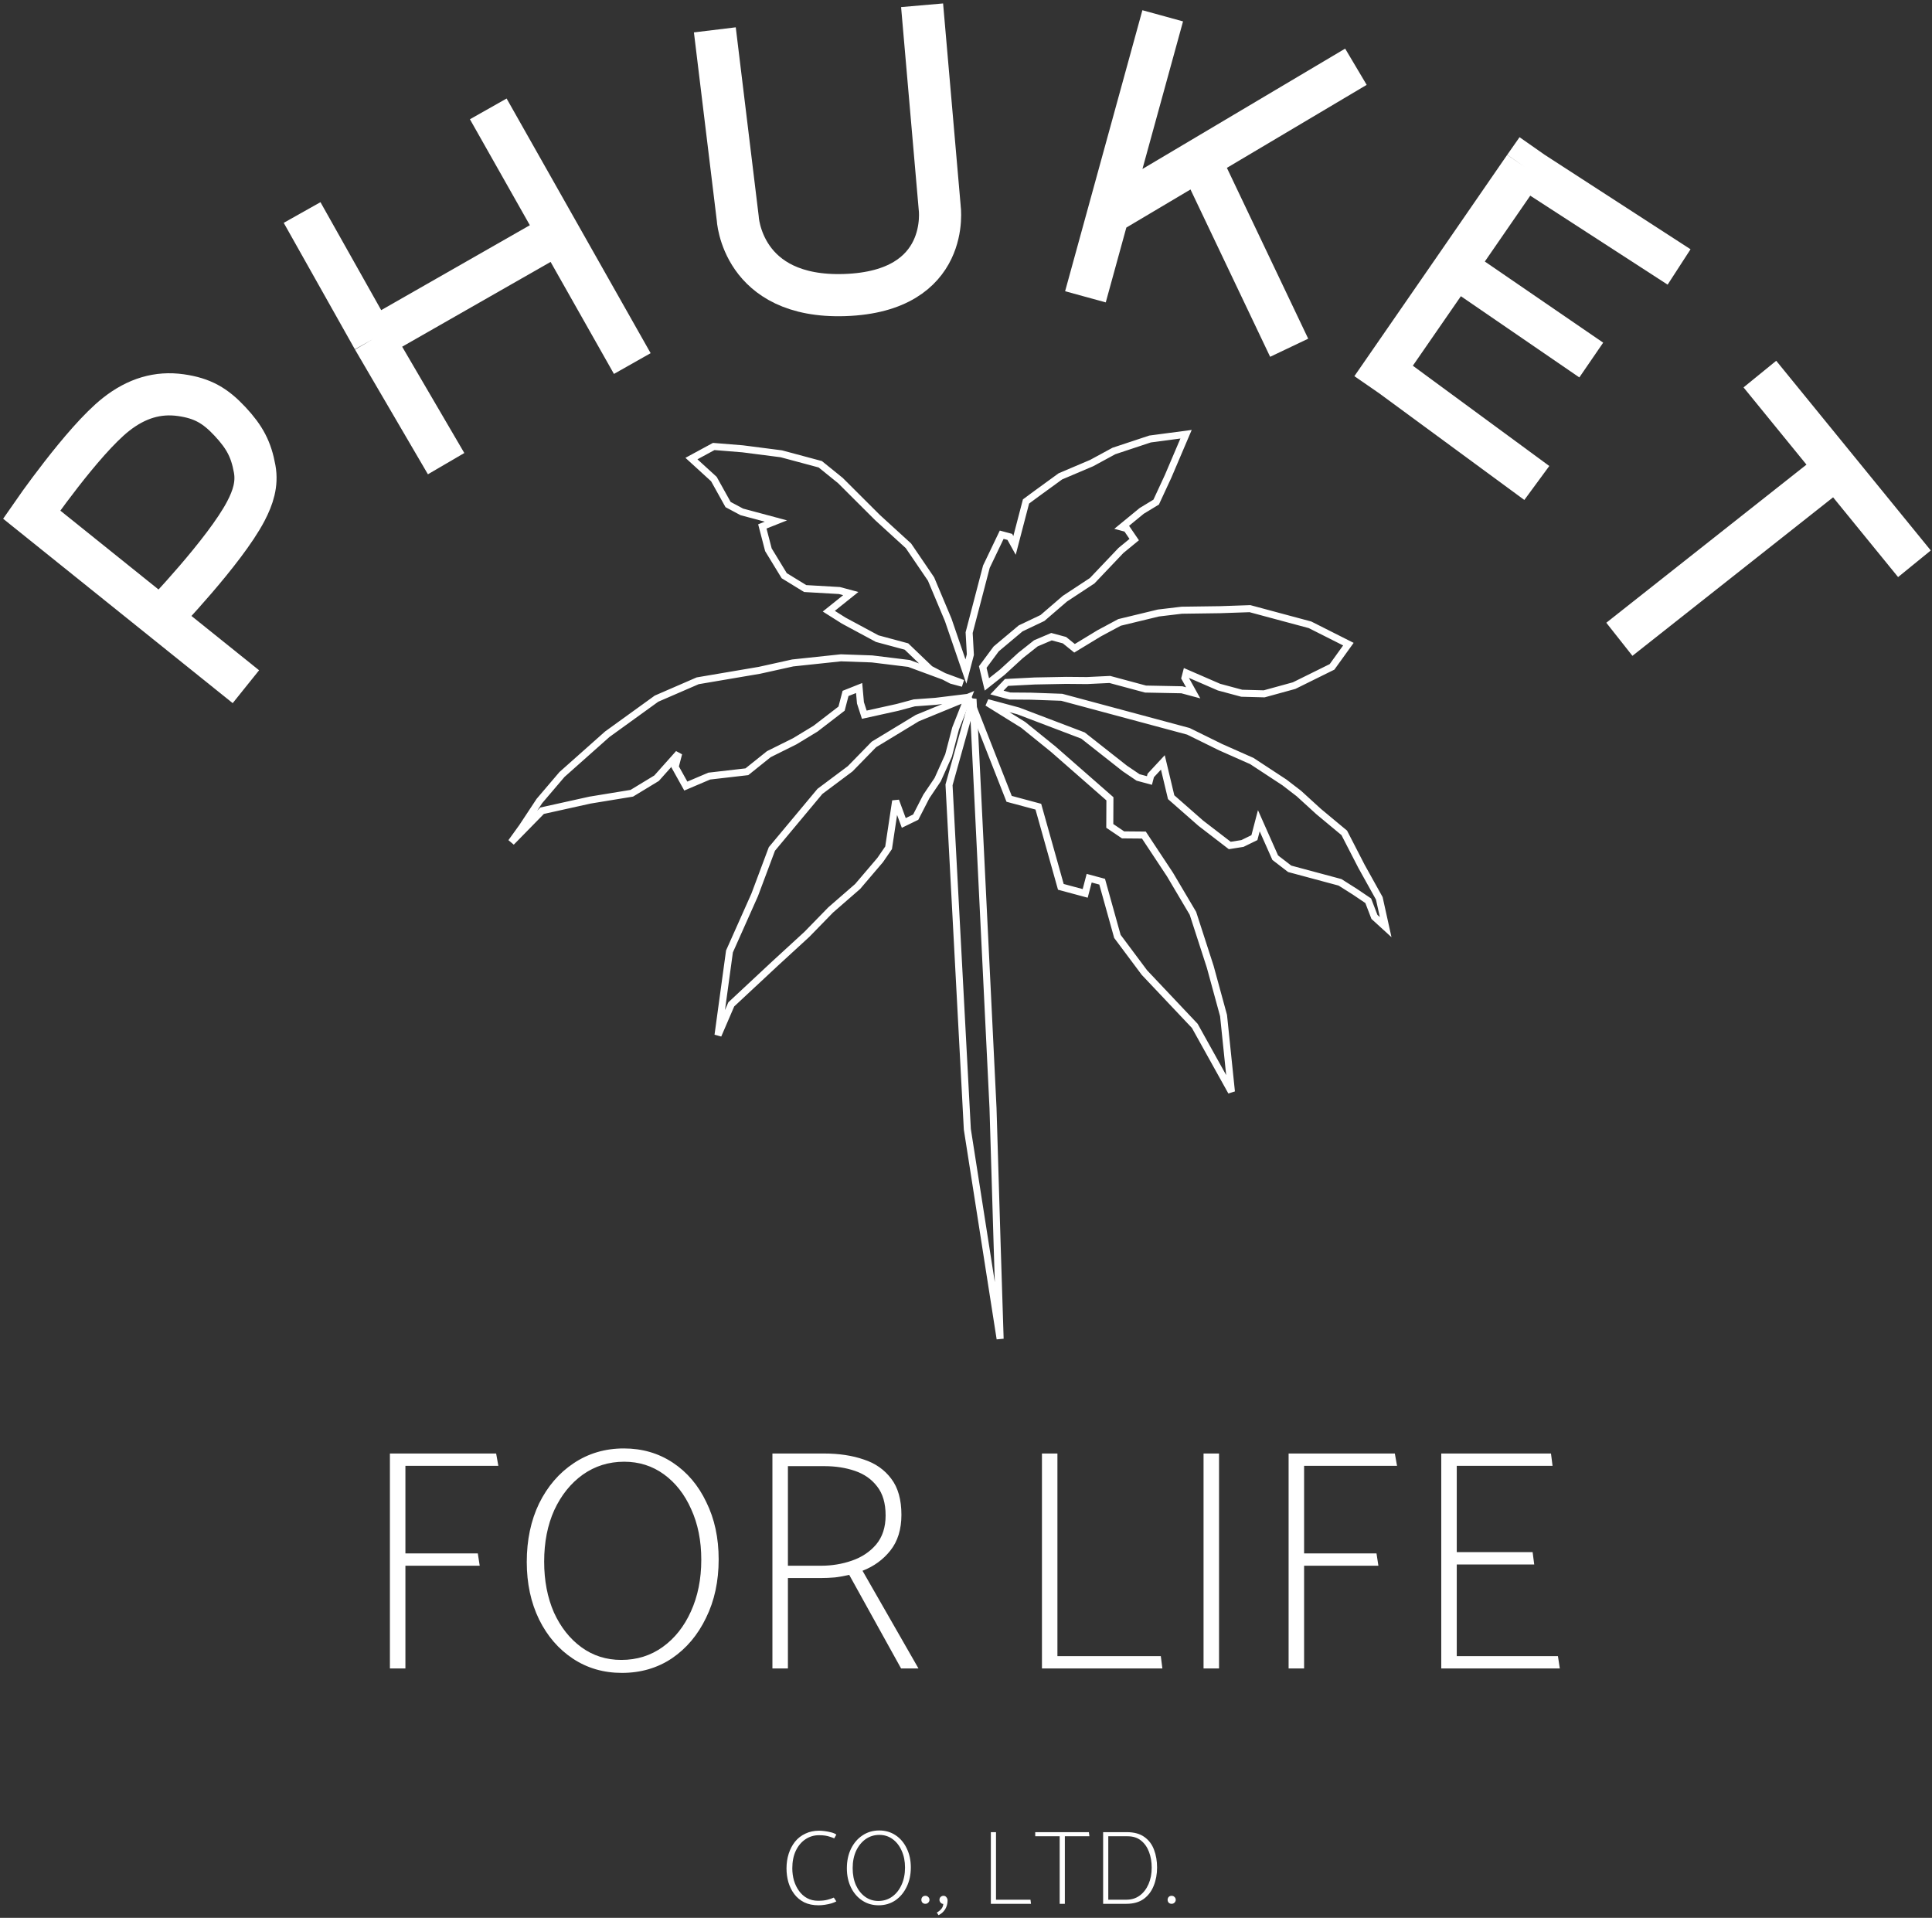 <?xml version="1.0" encoding="UTF-8"?> <svg xmlns="http://www.w3.org/2000/svg" width="550" height="546" viewBox="0 0 550 546" fill="none"><rect x="0" y="0" width="550" height="546" fill="#333333" stroke="none"/><path d="M275.381 321.5L284.715 381.156L283.865 354.38L282.689 315.443L277.001 199L270.168 223.443L275.381 321.5Z" stroke="white" stroke-width="2"></path><path d="M275.531 198.536L266.334 199.661L260.287 200.099L255.495 201.385L246.047 203.473L244.954 200.093L244.574 195.875L240.708 197.412L239.579 201.74L232.146 207.459L226.266 211.027L218.875 214.703L212.62 219.713L201.912 220.948L195.235 223.787L192.203 218.339L193.208 214.495L186.912 221.552L179.86 225.833L167.974 227.781L154.323 230.807L145.547 239.771L148.656 235.459L153.563 228.027L159.984 220.489L172.875 209.031L186.896 198.901L198.615 193.817L216.214 190.828L225.662 188.735L239.396 187.276L248.219 187.588L258.766 188.88L274.099 194.547L270.864 193.677L264.771 190.495L258.047 184.057L249.73 181.817L240.188 176.683L235.943 174L242.198 168.989L238.964 168.12L229.214 167.557L223.251 163.896L218.746 156.511L217.022 149.869L220.886 148.333L211.178 145.729L207.271 143.645L203.23 136.385L196.839 130.552L203.183 127.109L211.416 127.776L222.422 129.193L233.516 132.172L239.235 136.797L249.828 147.364L258.615 155.385L265.047 164.839L269.927 176.443L274.979 191.183L276.24 186.369L275.896 180.104L278.287 170.969L280.798 161.349L285.162 152.229L287.47 152.849L288.818 155.271L290.448 149.016L292.083 142.765L295.146 140.5L301.864 135.615L310.766 131.833L317.11 128.391L327.396 124.979L337.646 123.62L332.531 135.625L329.136 142.948L325.022 145.443L319.355 150.093L320.74 150.469L322.886 153.615L319.104 156.719L310.922 165.328L303.151 170.443L296.771 175.937L290.558 178.896L283.588 184.745L279.771 189.896L280.948 194.844L285.312 191.385L290.522 186.609L294.886 183.151L299.339 181.255L303.036 182.251L305.896 184.563L307.656 183.495L312.948 180.281L318.703 177.197L329.787 174.516L336.427 173.724L347.35 173.573L355.834 173.281L365.536 175.891L372.932 177.875L383.86 183.385L379.203 189.855L368.412 195.188L359.886 197.531L353.5 197.36L347.027 195.62L337.698 191.568L337.323 193.011L339.678 197.245L336.443 196.375L326.11 196.172L315.943 193.437L309.432 193.749L303.506 193.697L294.558 193.869L286.536 194.287L283.807 197.156L287.506 198.151L293.427 198.197L302.251 198.511L310.568 200.745L317.042 202.484L328.131 205.464L338.303 208.197L347.506 212.729L356.37 216.656L365.662 222.755L369.776 225.921L375.37 231.027L382.683 237.109L387.604 246.667L392.656 255.745L394.47 263.948L391.271 261.031L389.506 256.437L385.719 253.88L381.474 251.193L376.391 249.828L367.146 247.344L363.031 244.177L358.36 233.661L357.104 238.469L353.698 240.131L350.088 240.703L341.85 234.369L333.402 226.953L331.042 217.052L327.599 220.76L327.219 222.203L323.984 221.333L320.203 218.771L308.307 209.401L289.86 202.385L281.079 200.027L291.292 206.369L299.864 213.307L315.97 227.412L315.932 235.125L319.714 237.683L325.636 237.735L333.083 248.995L339.599 260.011L344.527 275.235L348.318 289.12L350.563 310.823L340.131 292.063L325.792 276.885L318.099 266.584L313.76 251.011L310.063 250.016L308.932 254.344L302 252.479L295.594 229.656L287.276 227.421L276.88 200.953L275.531 198.536ZM275.531 198.536L261.131 204.443L248.787 211.932L242.027 218.864L233.416 225.303L219.74 241.693L214.834 254.787L207.662 270.875L204.402 294.703L208.178 285.937L220.604 274.349L229.714 265.989L236.47 259.057L244.151 252.375L250.574 244.839L252.964 241.36L254.974 228.005L257.287 234.287L260.688 232.631L263.708 226.749L266.938 221.959L270.031 215.068L272.042 207.375L275.531 198.536Z" stroke="white" stroke-width="2"></path><path d="M238.089 522.292C237.73 522.031 237.241 521.817 236.621 521.661C236.001 521.5 235.381 521.38 234.761 521.303C234.141 521.219 233.621 521.183 233.204 521.183C231.741 521.183 230.433 521.459 229.272 522.021C228.11 522.563 227.132 523.317 226.334 524.303C225.553 525.281 224.954 526.421 224.532 527.719C224.11 529.021 223.902 530.421 223.902 531.921C223.902 533.303 224.084 534.62 224.444 535.88C224.824 537.14 225.381 538.26 226.121 539.24C226.861 540.219 227.804 541 228.944 541.579C230.1 542.14 231.465 542.421 233.022 542.421C233.6 542.421 234.214 542.369 234.85 542.271C235.49 542.172 236.1 542.041 236.684 541.88C237.261 541.697 237.73 541.511 238.089 541.312L237.37 540.229C236.834 540.469 236.214 540.683 235.512 540.86C234.834 541.041 233.954 541.131 232.87 541.131C231.714 541.131 230.673 540.88 229.75 540.38C228.85 539.88 228.089 539.197 227.47 538.339C226.85 537.479 226.37 536.5 226.032 535.401C225.714 534.281 225.553 533.109 225.553 531.891C225.553 529.969 225.881 528.312 226.542 526.912C227.22 525.489 228.132 524.401 229.272 523.64C230.433 522.86 231.72 522.469 233.141 522.469C233.861 522.469 234.465 522.511 234.944 522.588C235.444 522.672 235.892 522.781 236.293 522.921C236.694 523.041 237.089 523.188 237.49 523.369L238.089 522.292ZM250.116 542.421C248.376 542.421 246.824 541.969 245.465 541.068C244.105 540.172 243.032 538.932 242.256 537.349C241.474 535.749 241.084 533.932 241.084 531.891C241.084 529.812 241.474 527.959 242.256 526.339C243.053 524.719 244.141 523.448 245.522 522.531C246.922 521.588 248.512 521.12 250.293 521.12C252.032 521.12 253.585 521.568 254.944 522.469C256.304 523.369 257.365 524.62 258.126 526.219C258.902 527.803 259.293 529.609 259.293 531.651C259.293 533.729 258.892 535.579 258.094 537.197C257.313 538.817 256.236 540.099 254.856 541.041C253.474 541.959 251.892 542.421 250.116 542.421ZM250.053 541.188C251.532 541.188 252.845 540.781 253.985 539.959C255.126 539.14 256.012 538.021 256.652 536.599C257.313 535.161 257.641 533.521 257.641 531.683C257.641 529.88 257.324 528.281 256.684 526.88C256.064 525.479 255.204 524.38 254.105 523.579C253.006 522.781 251.746 522.38 250.324 522.38C248.865 522.38 247.553 522.792 246.392 523.609C245.256 524.432 244.356 525.552 243.694 526.969C243.053 528.391 242.736 530.021 242.736 531.86C242.736 533.661 243.042 535.271 243.662 536.688C244.304 538.088 245.173 539.188 246.272 539.989C247.376 540.792 248.637 541.188 250.053 541.188ZM263.433 542C263.756 542 264.028 541.891 264.246 541.672C264.485 541.448 264.605 541.183 264.605 540.86C264.605 540.541 264.485 540.271 264.246 540.052C264.028 539.828 263.756 539.719 263.433 539.719C263.094 539.719 262.813 539.828 262.594 540.052C262.397 540.271 262.293 540.541 262.293 540.86C262.293 541.183 262.397 541.448 262.594 541.672C262.813 541.891 263.094 542 263.433 542ZM268.585 539.719C268.345 539.719 268.137 539.781 267.954 539.901C267.798 540 267.668 540.14 267.564 540.317C267.485 540.5 267.444 540.688 267.444 540.891C267.444 541.031 267.485 541.188 267.564 541.369C267.646 541.531 267.766 541.683 267.928 541.817C268.084 541.959 268.288 542.031 268.528 542.031C268.506 542.568 268.324 543.041 267.985 543.437C267.646 543.86 267.214 544.208 266.694 544.489L267.178 545.24C267.736 544.959 268.204 544.609 268.585 544.188C268.965 543.771 269.256 543.292 269.454 542.749C269.657 542.208 269.756 541.631 269.756 541.011C269.756 540.708 269.646 540.421 269.428 540.14C269.225 539.86 268.944 539.719 268.585 539.719ZM293.356 540.828H283.542V521.599H282.074V542H293.506L293.356 540.828ZM309.98 521.599H294.709V522.771H301.668V542H303.141V522.771H310.132L309.98 521.599ZM320.662 542C322.662 542 324.304 541.541 325.585 540.62C326.865 539.683 327.813 538.432 328.433 536.869C329.074 535.292 329.397 533.563 329.397 531.683C329.397 529.817 329.105 528.131 328.528 526.609C327.965 525.088 327.053 523.88 325.793 522.979C324.537 522.063 322.856 521.599 320.756 521.599H314.037V542H320.662ZM320.996 522.771C322.553 522.771 323.834 523.183 324.834 524C325.856 524.817 326.616 525.912 327.116 527.271C327.616 528.609 327.865 530.088 327.865 531.708C327.865 533.448 327.564 535.011 326.965 536.391C326.365 537.771 325.528 538.86 324.444 539.661C323.386 540.437 322.137 540.828 320.694 540.828H315.506V522.771H320.996ZM333.537 542C333.861 542 334.132 541.891 334.35 541.672C334.589 541.448 334.709 541.183 334.709 540.86C334.709 540.541 334.589 540.271 334.35 540.052C334.132 539.828 333.861 539.719 333.537 539.719C333.198 539.719 332.918 539.828 332.698 540.052C332.501 540.271 332.397 540.541 332.397 540.86C332.397 541.183 332.501 541.448 332.698 541.672C332.918 541.891 333.198 542 333.537 542Z" fill="white"></path><path d="M136.021 442.24H115.412V417.312H141.869L141.24 413.803H111V475H115.412V445.75H136.563L136.021 442.24ZM177.052 476.26C171.828 476.26 167.183 474.912 163.099 472.208C159.021 469.511 155.812 465.792 153.469 461.052C151.131 456.251 149.959 450.792 149.959 444.672C149.959 438.432 151.131 432.88 153.469 428.022C155.869 423.162 159.14 419.35 163.281 416.588C167.479 413.771 172.251 412.36 177.588 412.36C182.812 412.36 187.459 413.708 191.541 416.412C195.62 419.11 198.803 422.86 201.079 427.662C203.421 432.402 204.588 437.828 204.588 443.948C204.588 450.188 203.391 455.74 200.989 460.599C198.651 465.459 195.412 469.303 191.271 472.12C187.131 474.88 182.391 476.26 177.052 476.26ZM176.869 472.568C181.312 472.568 185.24 471.339 188.661 468.88C192.079 466.422 194.749 463.063 196.672 458.803C198.651 454.479 199.64 449.563 199.64 444.042C199.64 438.64 198.683 433.839 196.76 429.64C194.901 425.438 192.317 422.14 189.021 419.74C185.719 417.339 181.937 416.14 177.683 416.14C173.303 416.14 169.369 417.37 165.891 419.828C162.469 422.292 159.771 425.651 157.792 429.912C155.869 434.172 154.912 439.063 154.912 444.579C154.912 449.979 155.839 454.812 157.697 459.068C159.62 463.271 162.229 466.568 165.531 468.97C168.828 471.37 172.609 472.568 176.869 472.568ZM234.745 417.402C237.864 417.402 240.745 417.85 243.385 418.75C246.021 419.651 248.125 421.12 249.683 423.162C251.303 425.198 252.115 427.959 252.115 431.438C252.115 434.803 251.213 437.563 249.412 439.719C247.615 441.818 245.303 443.35 242.484 444.312C239.724 445.271 236.812 445.75 233.755 445.75H224.303V417.402H234.745ZM219.891 413.803V475H224.303V449.26H233.573C234.953 449.26 236.333 449.198 237.713 449.079C239.093 448.902 240.443 448.662 241.76 448.36L256.521 475H261.473L245.541 447.188C248.781 445.932 251.421 444.011 253.464 441.432C255.563 438.792 256.615 435.402 256.615 431.26C256.615 426.938 255.651 423.522 253.735 421C251.812 418.422 249.203 416.588 245.901 415.511C242.604 414.37 238.823 413.803 234.563 413.803H219.891ZM330.459 471.49H301.027V413.803H296.62V475H330.907L330.459 471.49ZM347.036 475V413.803H342.625V475H347.036ZM391.86 442.24H371.251V417.312H397.708L397.079 413.803H366.839V475H371.251V445.75H392.401L391.86 442.24ZM444.047 475L443.511 471.49H414.708V445.391H436.76L436.307 441.88H414.708V417.312H441.979L441.531 413.803H410.297V475H444.047Z" fill="white"></path><path d="M461 182L522.764 133.21M522.764 133.21L501 106.5M522.764 133.21L545 160.5M331 4.5L315.5 60.864M315.5 60.864L309 84.5M315.5 60.864L341.5 45.425M341.5 45.425L386 19M341.5 45.425L367 99M437.5 42.5L434 47.5M434 47.5L478 76M434 47.5L414.346 76M414.346 76L453 102.5M414.346 76L393.956 105.5M393.956 105.5L390.5 110.5M393.956 105.5L437.5 137.5M70 195.5L45.724 176M45.724 176L9 146.5C9 146.5 23.5 125.499 33 118C38.916 113.329 45 111.575 51.5 112.5C57.641 113.373 61.271 115.463 65.5 120C69.731 124.539 71.5 127.999 72.5 133.499C73.281 137.795 72.02 141.629 70 145.5C64 156.999 45.724 176 45.724 176ZM86 60.5L106.25 96.5M106.25 96.5L127 132M106.25 96.5L159 66.366M159 66.366L139 31M159 66.366L180 103.5" stroke="white" stroke-width="12"></path><path d="M203.5 8.5L210 62C210 62 211 85 240.5 84C270.982 82.967 267.5 59 267.5 59L262.5 1.5" stroke="white" stroke-width="12"></path></svg> 